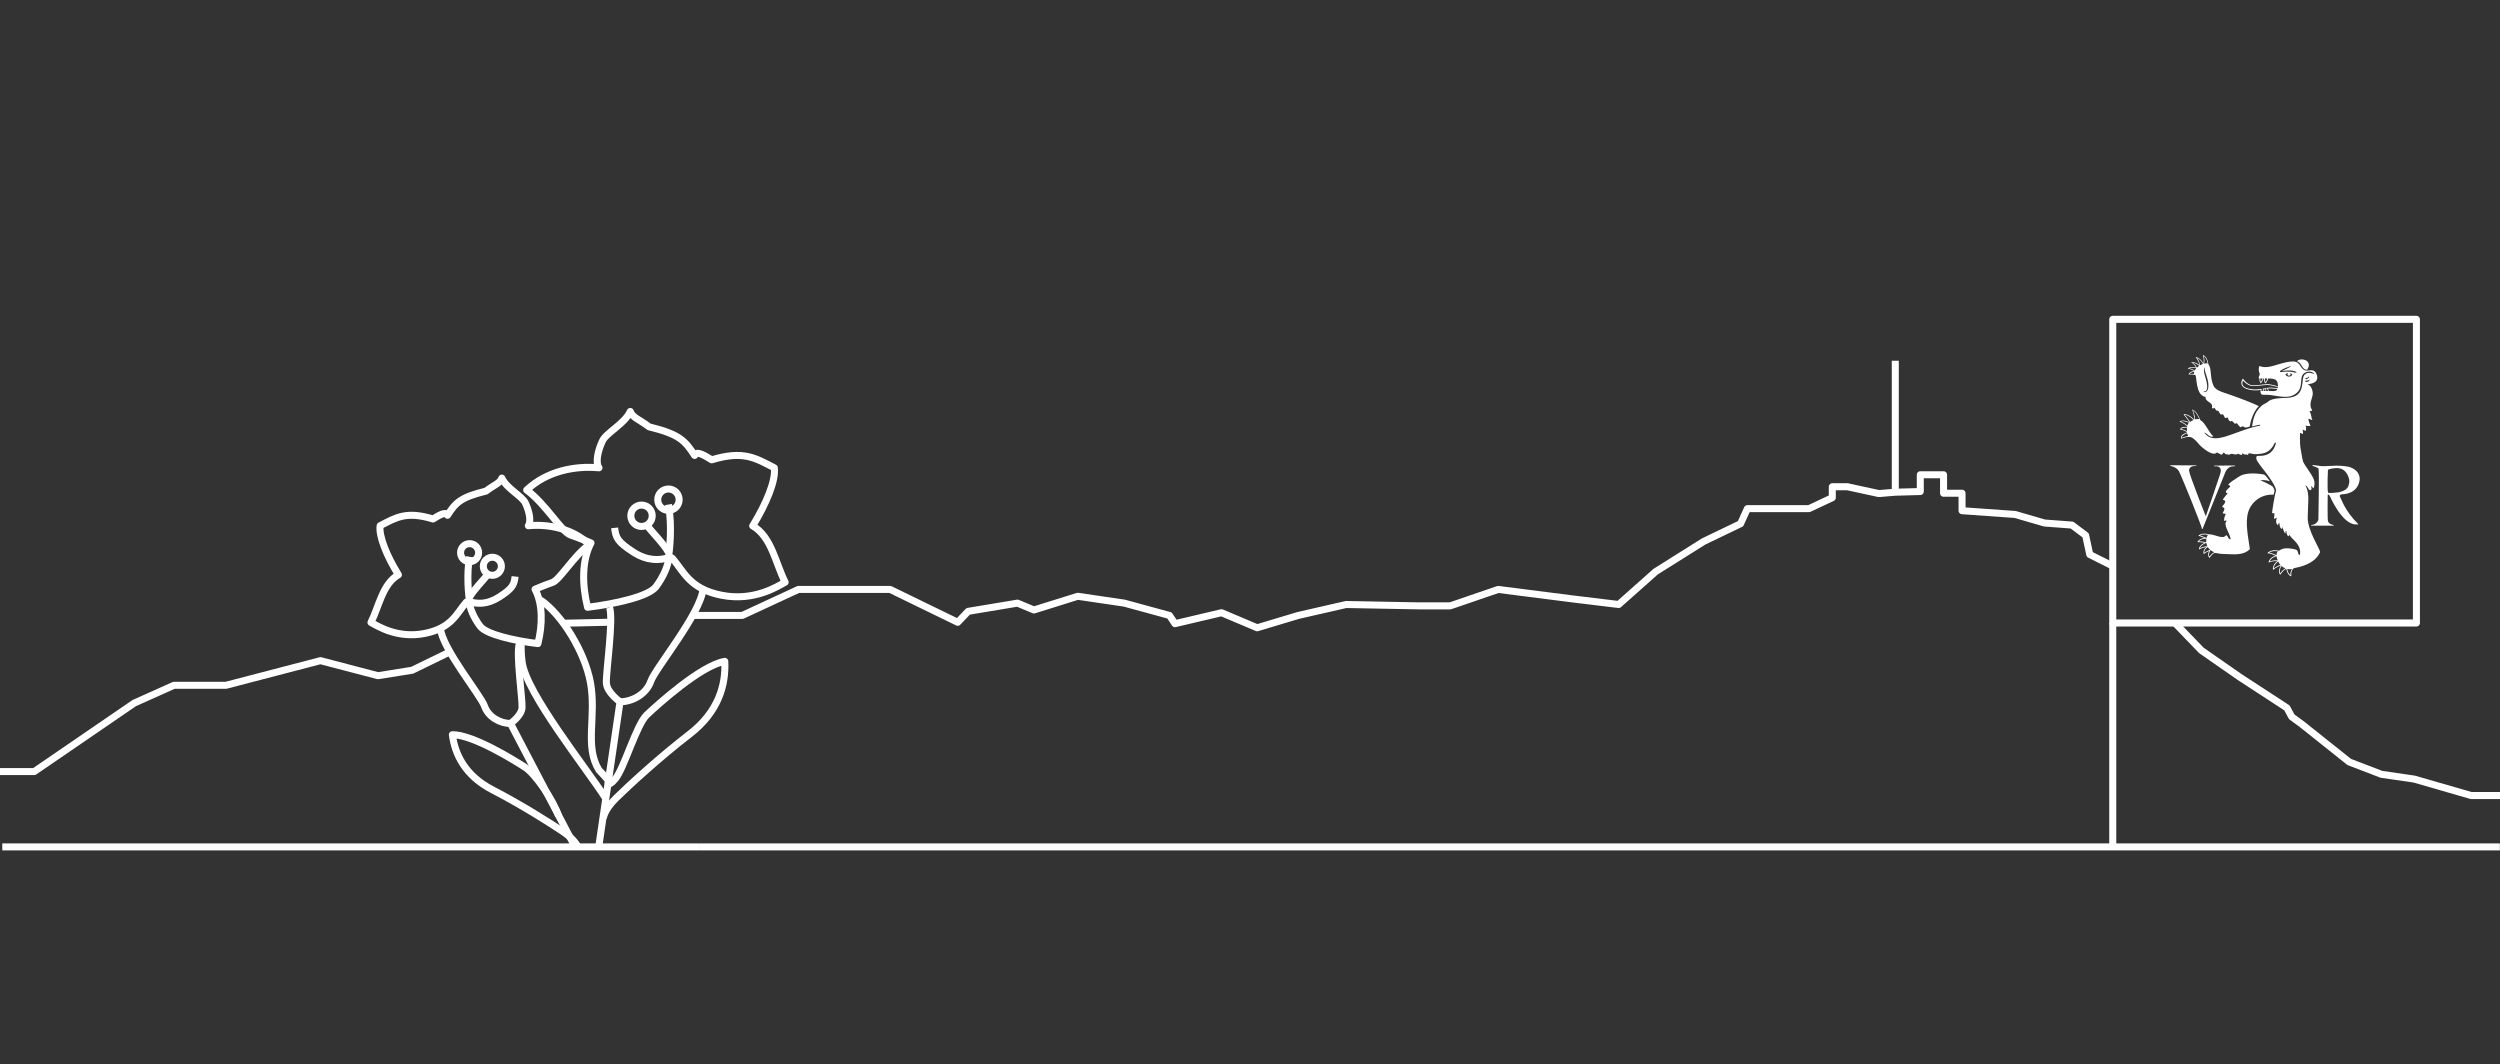 <?xml version="1.0" encoding="UTF-8"?>
<svg xmlns="http://www.w3.org/2000/svg" id="b" data-name="Ebene 2" viewBox="0 0 356.324 151.698">
  <rect x="0" y="0" width="356.324" height="151.698" fill="#333333" stroke="none"/>
  <g id="c" data-name="Kanton Appenzell AR">
    <g>
      <rect x="301.13" y="45.514" width="43.281" height="43.281" style="fill: none; stroke: #fff; stroke-linejoin: round;"></rect>
      <line x1="301.13" y1="88.795" x2="301.13" y2="120.692" style="fill: none; stroke: #fff; stroke-linejoin: round;"></line>
      <g>
        <g>
          <g>
            <path d="M85.37,120.461l3.002-20.435s-1.866-1.298-1.947-2.678,1.055-9.25.446-10.792" style="fill: none; stroke: #fff; stroke-linejoin: round;"></path>
            <path d="M88.373,100.026c1.704,0,3.733-1.055,4.382-2.921s7.141-9.656,7.465-13.227" style="fill: none; stroke: #fff; stroke-linejoin: round;"></path>
            <path d="M95.838,79.578c1.623,1.866,2.434,4.382,7.06,5.274s7.952-1.298,9.007-1.866c-1.379-2.759-1.947-6.492-4.625-8.033,1.947-3.165,3.327-6.492,3.083-8.277-2.678-1.379-4.382-2.515-8.926-1.136-.811-.487-2.191-1.414-2.434-.626-1.379-2.133-2.191-3.026-6.492-4.08-1.379-1.055-2.353-1.298-2.678-2.191-.811,1.785-3.408,3.002-3.976,4.22s-1.055,3.002-.487,3.814c-3.489-.325-7.465.487-10.305,3.165,2.678,1.947,5.031,6.005,6.248,6.41s2.921,1.136,2.921,1.136c-1.298,2.434-1.298,5.924-.487,9.169,3.976-.487,8.682-1.542,9.737-2.921s1.866-3.246,1.785-4.138c.162-.243.568.081.568.081Z" style="fill: none; stroke: #fff; stroke-linejoin: round;"></path>
            <path d="M77.031,85.514c3.092,2.102,6.335,7.463,7.122,11.753.893,4.869-.893,9.088,1.217,12.496.73.73,1.319,1.452,1.319,1.452,0,0-.183,1.226,1.034-.234s3.002-7.709,4.463-9.088,7.709-7.06,11.117-7.628c.162,3.246-.811,7.141-5.031,10.386s-8.709,7.373-10.468,9.107-1.816,2.904-1.816,2.904" style="fill: none; stroke: #fff; stroke-linejoin: round;"></path>
            <path d="M86.307,113.758c-2.641-4.157-11.323-14.949-11.891-19.412-.142-1.115-.167-2.211-.115-3.24" style="fill: none; stroke: #fff; stroke-linejoin: round;"></path>
            <path d="M95.27,79.496c-1.258.365-2.962.527-5.072-.852s-2.434-1.947-2.597-3.408" style="fill: none; stroke: #fff; stroke-linejoin: round;"></path>
            <path d="M95.27,71.909c.569,3.035.155,6.698,0,7.587" style="fill: none; stroke: #fff; stroke-linejoin: round;"></path>
            <circle cx="95.273" cy="71.22" r="1.525" style="fill: none; stroke: #fff; stroke-linejoin: round;"></circle>
          </g>
          <path d="M95.27,78.721c-.652-1.226-2.367-2.883-3.091-3.885" style="fill: none; stroke: #fff; stroke-linejoin: round;"></path>
          <circle cx="91.436" cy="73.512" r="1.525" style="fill: none; stroke: #fff; stroke-linejoin: round;"></circle>
        </g>
        <g>
          <g>
            <path d="M81.961,120.709l-9.198-17.591s1.577-1.097,1.646-2.263-.891-7.817-.377-9.12" style="fill: none; stroke: #fff; stroke-linejoin: round;"></path>
            <path d="M72.763,103.118c-1.44,0-3.154-.891-3.703-2.469s-6.035-8.16-6.309-11.178" style="fill: none; stroke: #fff; stroke-linejoin: round;"></path>
            <path d="M66.454,85.837c-1.371,1.577-2.057,3.703-5.966,4.457-3.909.754-6.72-1.097-7.612-1.577,1.166-2.332,1.646-5.486,3.909-6.789-1.646-2.674-2.812-5.486-2.606-6.995,2.263-1.166,3.703-2.126,7.543-.96.686-.411,1.852-1.195,2.057-.529,1.166-1.803,1.852-2.557,5.486-3.448,1.166-.891,1.989-1.097,2.263-1.852.686,1.509,2.88,2.537,3.36,3.566s.891,2.537.411,3.223c2.949-.274,6.309.411,8.709,2.674-2.263,1.646-4.252,5.075-5.28,5.417s-2.469.96-2.469.96c1.097,2.057,1.097,5.006.411,7.749-3.36-.411-7.337-1.303-8.229-2.469s-1.577-2.743-1.509-3.497c-.137-.206-.48.069-.48.069Z" style="fill: none; stroke: #fff; stroke-linejoin: round;"></path>
            <path d="M79.6,116.264c-.669-2.135-3.306-5.956-4.729-6.882s-7.477-4.704-10.396-4.662c.356,2.723,1.754,5.815,5.753,7.875s8.356,4.814,10.08,5.99,2.047,2.122,2.047,2.122" style="fill: none; stroke: #fff; stroke-linejoin: round;"></path>
            <path d="M66.934,85.769c1.063.309,2.503.446,4.286-.72s2.057-1.646,2.194-2.88" style="fill: none; stroke: #fff; stroke-linejoin: round;"></path>
            <path d="M66.934,79.357c-.481,2.565-.131,5.66,0,6.412" style="fill: none; stroke: #fff; stroke-linejoin: round;"></path>
            <circle cx="66.932" cy="78.774" r="1.289" style="fill: none; stroke: #fff; stroke-linejoin: round;"></circle>
          </g>
          <path d="M66.934,85.114c.551-1.036,2-2.436,2.612-3.284" style="fill: none; stroke: #fff; stroke-linejoin: round;"></path>
          <circle cx="70.175" cy="80.711" r="1.289" style="fill: none; stroke: #fff; stroke-linejoin: round;"></circle>
        </g>
      </g>
      <line x1="80.291" y1="88.83" x2="86.872" y2="88.687" style="fill: none; stroke: #fff; stroke-linejoin: round;"></line>
      <polyline points="309.975 88.775 313.758 92.698 319.223 96.504 325.957 100.896 326.64 102.164 328.104 103.238 334.838 108.605 339.425 110.362 344.109 111.045 352.209 113.387 356.324 113.387" style="fill: none; stroke: #fff; stroke-linejoin: round;"></polyline>
      <polyline points="98.719 87.721 105.79 87.721 113.792 84.012 126.87 84.012 136.504 88.697 137.995 87.135 145.022 85.964 147.364 86.94 153.61 84.988 160.246 85.964 166.687 87.721 167.468 88.892 174.104 87.33 179.179 89.477 185.034 87.721 191.866 86.159 202.21 86.354 206.7 86.354 213.531 84.012 224.266 85.379 230.707 86.159 235.977 81.475 242.809 77.181 248.079 74.643 249.055 72.496 257.838 72.496 261.156 70.935 261.156 69.373 263.303 69.373 267.792 70.349 270.134 70.154 273.697 70.057 273.697 67.666 277.015 67.666 277.015 70.301 279.65 70.301 279.65 72.789 287.213 73.326 291.409 74.546 295.313 74.839 297.265 76.302 297.851 79.035 301.128 80.681" style="fill: none; stroke: #fff; stroke-linejoin: round;"></polyline>
      <polyline points="0 109.972 4.88 109.972 19.128 100.213 24.788 97.675 32.205 97.675 45.673 94.162 53.871 96.309 58.75 95.528 64.127 92.908" style="fill: none; stroke: #fff; stroke-linejoin: round;"></polyline>
      <line x1="270.134" y1="70.154" x2="270.134" y2="51.417" style="fill: none; stroke: #fff; stroke-linejoin: round;"></line>
      <g>
        <path d="M313.931,75.39l3.255-8.105s.314-.818,1.084-.813c.196-.017.288-.035.288-.035v-.089l-2.968.018v.087h.32s.878-.002.558,1.027c-.32,1.029-2.075,6.106-2.075,6.106,0,0-2.287-5.743-2.376-6.459-.09-.717.814-.709.814-.709h.206v-.088l-3.716-.017v.089s.871.124,1.229.743c.358.617,3.344,8.019,3.302,8.263.047.004.08-.017.08-.017Z" style="fill: #fff; stroke-width: 0px;"></path>
        <path d="M333.733,70.46c2.427-.076,2.575-1.933,2.586-2.143.055-1.032-.828-1.547-1.397-1.737-.571-.188-1.826-.212-1.826-.212l-1.719.07h-.496l-1.238-.162s-.053.007-.058.025c-.004.018.011.038.017.052.062.134.793.246.854.458.121.418-.018,7.246-.018,7.246,0,0-.137.708-1.028.78.01.011,0,.088,0,.088h3.208l0-.088s-.726-.123-.815-.567c-.09-.444-.036-3.72-.036-3.72,0,0,.078-.076.126-.054.048.024.169.185.169.185,0,0,1.719,4.031,3.681,4.062.178,0,.253.029.411-.007-1.991-1.978-2.397-3.543-2.596-3.846-.199-.304.082-.428.176-.431ZM333.327,70.166s-1.139.15-1.491.069c-.184-.383-.034-3.277-.034-3.277,0,0,.349-.213,1.196-.241,1.576-.054,1.821,1.629,1.821,1.629,0,0,.12.314-.122.971-.241.656-1.37.849-1.37.849Z" style="fill: #fff; stroke-width: 0px;"></path>
        <path d="M311.942,53.37s.377-.037.926.069c.299.056-.026,2.883,1.494,3.142-.101.736,1.095.713.915,1.478-.052.221.338.176.381.047.019.064.179.537.466.426.143.06.243.478.407.533.162.056.281-.043.32-.008.038.034.155.278.258.485.061.121.275-.059.378-.035.105.025.079.474.461.571.144-.334.547.391.633.326.366-.274.26.177.798.511.056-.142.335-.154.335-.154,0,0,.214.354.931.029.318-1.868,1.124-2.724,1.299-2.898-.394-.253-2.643-1.132-4.048-1.614-1.197-.411-2.115-.63-2.419-1.325-.544-1.246-.194-2.324-.714-3.048-.179-1.213-.793-1.301-.793-1.301,0,0,.214.619.085,1.201-.549-.968-1.118-.891-1.118-.891,0,0,.475.499.523,1.113-.599-.532-1.182-.386-1.182-.386,0,0,.507.243.717.733-.954-.181-1.172.158-1.172.158,0,0,.531.073.93.353-.762.052-.81.485-.81.485ZM312.698,53.293c-.25-.019-.495-.024-.613-.019.077-.107.254-.247.66-.289h.008c-.038.107-.057.211-.054.309ZM314.66,51.794l-.001.001c-.153-.031-.327-.015-.509.043l.011-.057c.036-.191.038-.384.023-.56-.016-.189-.051-.358-.086-.485.178.122.43.409.563,1.058ZM314.152,55.8c.484.005.51-.634.348-1.409-.15-.709-.528-1.422-.309-2.09.011.881.778,1.961.524,3.101-.073.272-.167.479-.593.497-.051.001-.06-.097.029-.099ZM313.148,51.011c.203.083.497.284.795.783l.048.082c-.146.046-.294.112-.44.197l-.01-.106c-.037-.396-.235-.738-.392-.956ZM312.553,51.708c.209.025.495.112.791.362l.096.081c-.014.009-.026.017-.041.026-.101.071-.244.19-.279.228-.023-.053-.205-.455-.568-.697ZM312.022,52.48c.16-.058.436-.099.899-.027l.114.032c-.093.104-.17.211-.228.319l-.04-.026c-.251-.161-.537-.249-.745-.298Z" style="fill: #fff; stroke-width: 0px;"></path>
        <path d="M324.054,70.513c.084-.326.155-.618.128-.676-.076-.16-.149-.308-.22-.446.001.001.001.003.002.004-.304-.32-1.78-.932-1.78-.932,0,0,.535-.147,1.323.132.05.084.124.197.203.328-.647-1.135-1.018-1.284-1.018-1.284,0,0-2.06-.44-3.301.14-.249.117-2.106,1.287-1.74,1.366.601.133-.24.523-.373.846-.133.325.196.247.212.287.037.097-.832.941-.616.983.806.159-.363.959-.112,1.019.693.165-.156.862.09.899.088.013.257.055.394.075-.077.137-.281.534-.239.943.021.188.243-.173.357.075-.571.464.496,1.79.57,2.58-.386.044-.321-.444-.656-.588-.182.327-.549.326-.988.218-.438-.108-.95-.322-1.418-.328-1.028-.26-1.456.094-1.549.211.03.01.39.093.908.315-.874.062-1.028.593-1.028.593,0,0,.449-.028,1.007.083-.906.457-.781.963-.781.963,0,0,.502-.296,1.018-.335-.279.207-.51.662-.339.991.205-.194.601-.376.744-.434-.191.436-.162.756.048.987.566-.774.769-.725.933-.712.09.007.334.083.691.122.299.03.678.019,1.11.045,1.039.057,2.242.092,3.036-.706-.243-1.777-.689-3.754-.243-5.271.463-1.576,2.031-2.625,3.624-2.492ZM313.568,76.317c.176-.102.525-.21,1.129-.087-.09.114-.159.265-.203.439l-.215-.091c-.301-.129-.547-.211-.711-.26ZM313.4,77.158c.109-.139.345-.331.842-.367l.23-.017c-.028.161-.036.338-.017.515l-.218-.044c-.349-.068-.647-.084-.836-.087ZM314.441,77.872c-.346.028-.681.159-.88.253.047-.162.205-.418.705-.669l.196-.1c.023.155.065.311.13.459.007.014.015.029.023.042l-.175.015ZM314.81,78.439c-.073.03-.392.168-.635.342-.002-.021-.008-.04-.008-.058,0-.237.158-.505.354-.651l.15-.111c.09.145.206.279.338.395l-.199.083ZM314.909,79.333c-.042-.08-.065-.169-.065-.272,0-.139.038-.297.119-.476l.085-.198c.173.143.368.256.559.33-.17.048-.379.201-.699.615Z" style="fill: #fff; stroke-width: 0px;"></path>
        <path d="M328.86,52.673c.85-1.378-1.003-1.762-1.481-1.181.676.106.751,1.365,1.481,1.181Z" style="fill: #fff; stroke-width: 0px;"></path>
        <path d="M329.005,71.188s.062-1.189-.407-1.981c.293.022.404.543.573.637.168.096.3-.144.3-.144l-.063-.448.335.364s.289-.571.045-1.278c-.242-.706-1.371-2.078-1.526-2.544-.109-.325-.312-1.545-.392-2.047-.081-.503-.052-2.034-.052-2.034,0,0,.237.035.392.159.125-.135-.062-.592-.006-.659.053.087.267.096.392.214.206-.374.028-.74.006-.787.344.132.661.104.711-.015-.132-.12-.312-.834-.304-.922.132-.059.511.243.578.134-.207-.29-.095-.735-.418-1.232.12-.086.245.07.392-.14-.633-.898.145-1.801.077-2.469-.109-1.067-.757-1.247-.757-1.247,0,0,1.711-.008,1.352-1.247-.361-1.239-1.249-.449-1.831-.768-.581-.319-.568-1.166-1.465-1.212-1.266-.066-2.96.798-3.945.798-.307-.002-.267.047-.997-.145-.191.927.187,1.025.077,1.242-.204.405-.129.509-.129.509l.109.002c-.031.142-.043.417.181.728.268-.371.359-.607.388-.718l.077.002c-.013.17-.006.484.175.717.272-.246.368-.557.401-.706l.016.001s.619-.042,1.016.154c.397.197.381.956.381.956,0,0-1.078-.324-1.543-.314-.656.013-1.674.262-2.292.131-.618-.13-1.18-.925-1.18-.925,0,0-.973,1.314,1.202,1.641.485.073.939.046,1.337-.011,0,0,.005-.001.015-.003-.003.024-.005.049-.005.074,0,.018.001.035.003.053-.025-0-.039-.001-.039-.001,0,0-.048.531.343.564.125.01.588-.032,1.186.048,1.258.168,2.686.617,3.727-.402.899-.88.194-2.184,1.001-2.741.663-.46,1.395-.045,1.422.133-.993-.362-1.2-.042-1.314.034-.797.54.394,3.281-2.64,3.362-1.057.028-2.17.086-2.653.552-.274.264-.547.251-.945.607-1.075.966-1.188,2.151-1.3,2.749-.044.235.075.16.075.16,0,0,.572-.184.989-.234.074-.009.081.035.081.035,0,0,.002.052-.071.088l.028-0c-3.632.681-6.507,3.044-7.94.982.408.08.747.812,1.294.549-.67-.582-1.114-1.911-1.87-2.337-.525-1.431-1.138-1.482-1.138-1.482,0,0,.385,1.199.282,1.431-.994-.995-1.524-.747-1.524-.747l.894,1.152s-1.01-.509-1.46-.123c.587.23,1.128.634,1.117.757-.072.01-.905-.105-1.062.367.332.057.915.249,1.017.419-.339.144-.964.342-.862.887.427-.068.754-.302,1.141-.224.516-.14,1.411,1.004,1.497,1.117.085.112,1.835,1.777,2.475,1.085.043-.048.639.415.731.286.309-.425.253-.274.473-.071.112.105.396-.035.529.16.289-.47.961.161,1.278-.222.349.181.561.371.651-.076.372.458.469.001.79.318-.026-.437.245-.261.747-.178.325.054.762.005,1.221-.062,1.169-.169,1.629-1.152,1.712-1.322.152-.318.326-.296.272-.109-.284,1.001-.898,1.837-2.58,1.757-.092-.004-.136.035-.175.091-.039.057-.037.103-.027.306.017.416,1.135,1.643,1.778,2.563.841,1.206,1.111,1.827,1.009,2.096-.18.475-.558,2.962-.541,3.042.017.081.154.153.288.039.165.17-.148.823.053.838.152-.095.34-.178.34-.178,0,0-.317.731.14,1.081.057-.202.237-.354.237-.354,0,0-.089.708.351.907.008-.045.001-.075.051-.3.265.859.389.939.459.878.069-.058-.128-.358.104-.293.08.749.313.738.313.738,0,0,.028-.03.14-.204.265.635,1.755,1.313,1.495,2.842-.054.031-.175.028-.211-.09-.035-.117-.127-.466-.171-.514-.042-.048-.167-.201-1.149-.304-.982-.103-1.47.343-1.47.343,0,0-1.086-.324-1.667.365.346-.074,1.192.334,1.192.334,0,0-.871.189-1.005.987.62-.287,1.254-.209,1.254-.209,0,0-.77.529-.613,1.277.541-.511,1.109-.643,1.109-.643,0,0-.521.79-.089,1.312.21-.275.597-.849.887-.809.12.783.614,1.058.682,1.003.068-.056-.134-.722.366-1.131.854-.185,2.957-.546,3.769-2.309-.092-.546-1.815-3.103-1.778-4.944.009-.512.087-2.548.087-2.548ZM322.239,54.446c-.068-.137-.089-.26-.089-.356,0-.06.007-.11.016-.145.09.006.211-.004.332.004-.033.095-.112.273-.259.497ZM322.894,54.47c-.067-.143-.085-.302-.085-.424,0-.041.002-.076.004-.107.105.008.226.009.34.009-.03.121-.103.338-.259.522ZM322.679,55.624c-.016-.042-.032-.081-.049-.119.09-.017.187-.036.283-.053-.019.076-.032.166-.033.268-.056-.001-.111-.002-.163-.003-.013-.03-.025-.061-.038-.093ZM324.1,55.738c-.058,0-.359-.004-.706-.01-.015-.033-.03-.067-.046-.101-.036-.082-.072-.161-.112-.235.103-.018.187-.032.234-.038.222-.028,1.125.089,1.125.089,0,0-.052.294-.496.294ZM324.637,55.328c-.03-.004-.112-.013-.112-.013-.257-.03-.876-.095-1.074-.073-.056.006-.158.022-.28.042-.032.005-.066.011-.1.017.025.033.048.07.07.109.045.078.085.165.122.252.011.022.019.043.029.065-.105-.002-.215-.004-.319-.006.001-.116.02-.212.042-.288.016-.055.034-.099.05-.131-.035.006-.072.012-.108.018-.129.022-.264.046-.384.067-.034.006-.067.012-.098.017.023.035.043.075.063.118.019.042.037.087.055.133.008.02.016.04.024.058-.119-.002-.222-.003-.298-.004-.001-.018-.003-.036-.003-.054,0-.031.003-.062.008-.092.008-.049.022-.095.039-.139-.042.007-.077.014-.105.019-.04.007-.064.012-.065.012-.473.062-.896.066-1.296.01-.682-.095-1.1-.292-1.245-.587-.036-.076-.056-.16-.056-.25,0-.146.05-.283.098-.386.205.226.642.649,1.129.744.414.08.971.015,1.51-.047.3-.036.583-.068.815-.072.367-.006,1.176.198,1.412.261,0,0,.088.02.119.028-.009.043-.03.125-.039.171ZM326.248,53.684c-.245-.009-.496-.196-.496-.285,0-.076.182-.216.387-.258-.065.037-.11.106-.11.186,0,.12.102.218.226.218.123,0,.225-.098.225-.218,0-.073-.035-.136-.093-.177.176.057.323.206.323.262,0,.07-.228.279-.462.272ZM326.959,53.079c-.117-.047-.312-.094-.534-.105-.57-.032-1.312.045-1.369.058-.075.016-.108-.052-.106-.074.032-.269,1.53-.816,1.576-.768.07.07-1.289.689-1.289.689,0,0,.874-.113,1.312-.074.241.02.792.178.784.245s-.223.09-.376.03ZM328.725,53.865c.262.017.276-.221.355-.194.192.063-.236.403-.428.375-.041-.006-.085-.008-.088-.049-.003-.072.123-.14.161-.132ZM328.667,54.247s.498.028.576-.224c-.118.524-.592.394-.592.394,0,0-.087-.012-.093-.085-.008-.072.109-.085.109-.085ZM311.701,61.315c.002.053.008.107.013.16-.209-.154-.604-.275-.842-.33.165-.214.732-.203.848-.198-.016.119-.024.241-.019.368ZM311.246,62.307c-.113.042-.209.072-.302.098.005-.351.652-.623.781-.673.038.153.092.3.158.436-.229-.008-.435.067-.636.14ZM311.749,60.652c-.177-.201-.572-.437-.902-.59.386-.113.964.119,1.13.193-.047.066-.175.26-.228.398ZM312.171,60.124c-.026-.032-.732-.942-.783-1.007.218.008.637.125,1.252.732-.086.044-.352.187-.469.275ZM312.839,59.747c.011-.041.016-.092.011-.161-.022-.305-.18-.812-.285-1.121.204.122.554.439.902,1.267-.195-.026-.524.005-.629.015ZM323.437,78.767c.396-.273.927-.24,1.232-.184-.13.13-.199.305-.199.52,0,.012.002.024.002.035-.031-.015-.081-.04-.081-.04-.058-.026-.555-.261-.953-.331ZM323.513,80.008c.215-.545.842-.693.85-.695.063-.012.094-.021.112-.026.022.188.08.385.172.585-.022-.002-.048-.005-.048-.005-.022-.003-.525-.056-1.086.142ZM324.072,81.022c.025-.553.575-.946.58-.951.032-.021.048-.032.06-.041.012.025.047.088.047.088.086.158.086.159.084.157.054.091.114.169.179.235-.104.028-.515.16-.949.512ZM325.003,81.724c-.044-.09-.068-.191-.068-.303,0-.378.24-.745.242-.749.171.151.371.269.585.346-.283.064-.565.437-.76.705ZM326.454,81.857s.002.073.002.113c-.148-.098-.383-.371-.46-.871,0,0-.001-.003-.002-.005.257.058.498.054.691-.011-.202.265-.232.567-.232.775Z" style="fill: #fff; stroke-width: 0px;"></path>
      </g>
      <polyline points="356.304 120.709 293.464 120.709 228.554 120.709 162.964 120.709 99.634 120.709" style="fill: none; stroke: #fff; stroke-linejoin: round;"></polyline>
      <polyline points=".324 120.709 5.436 120.709 99.634 120.709" style="fill: none; stroke: #fff; stroke-linejoin: round;"></polyline>
      <rect x=".324" width="356" height="151.698" style="fill: none; stroke-width: 0px;"></rect>
    </g>
  </g>
</svg>

